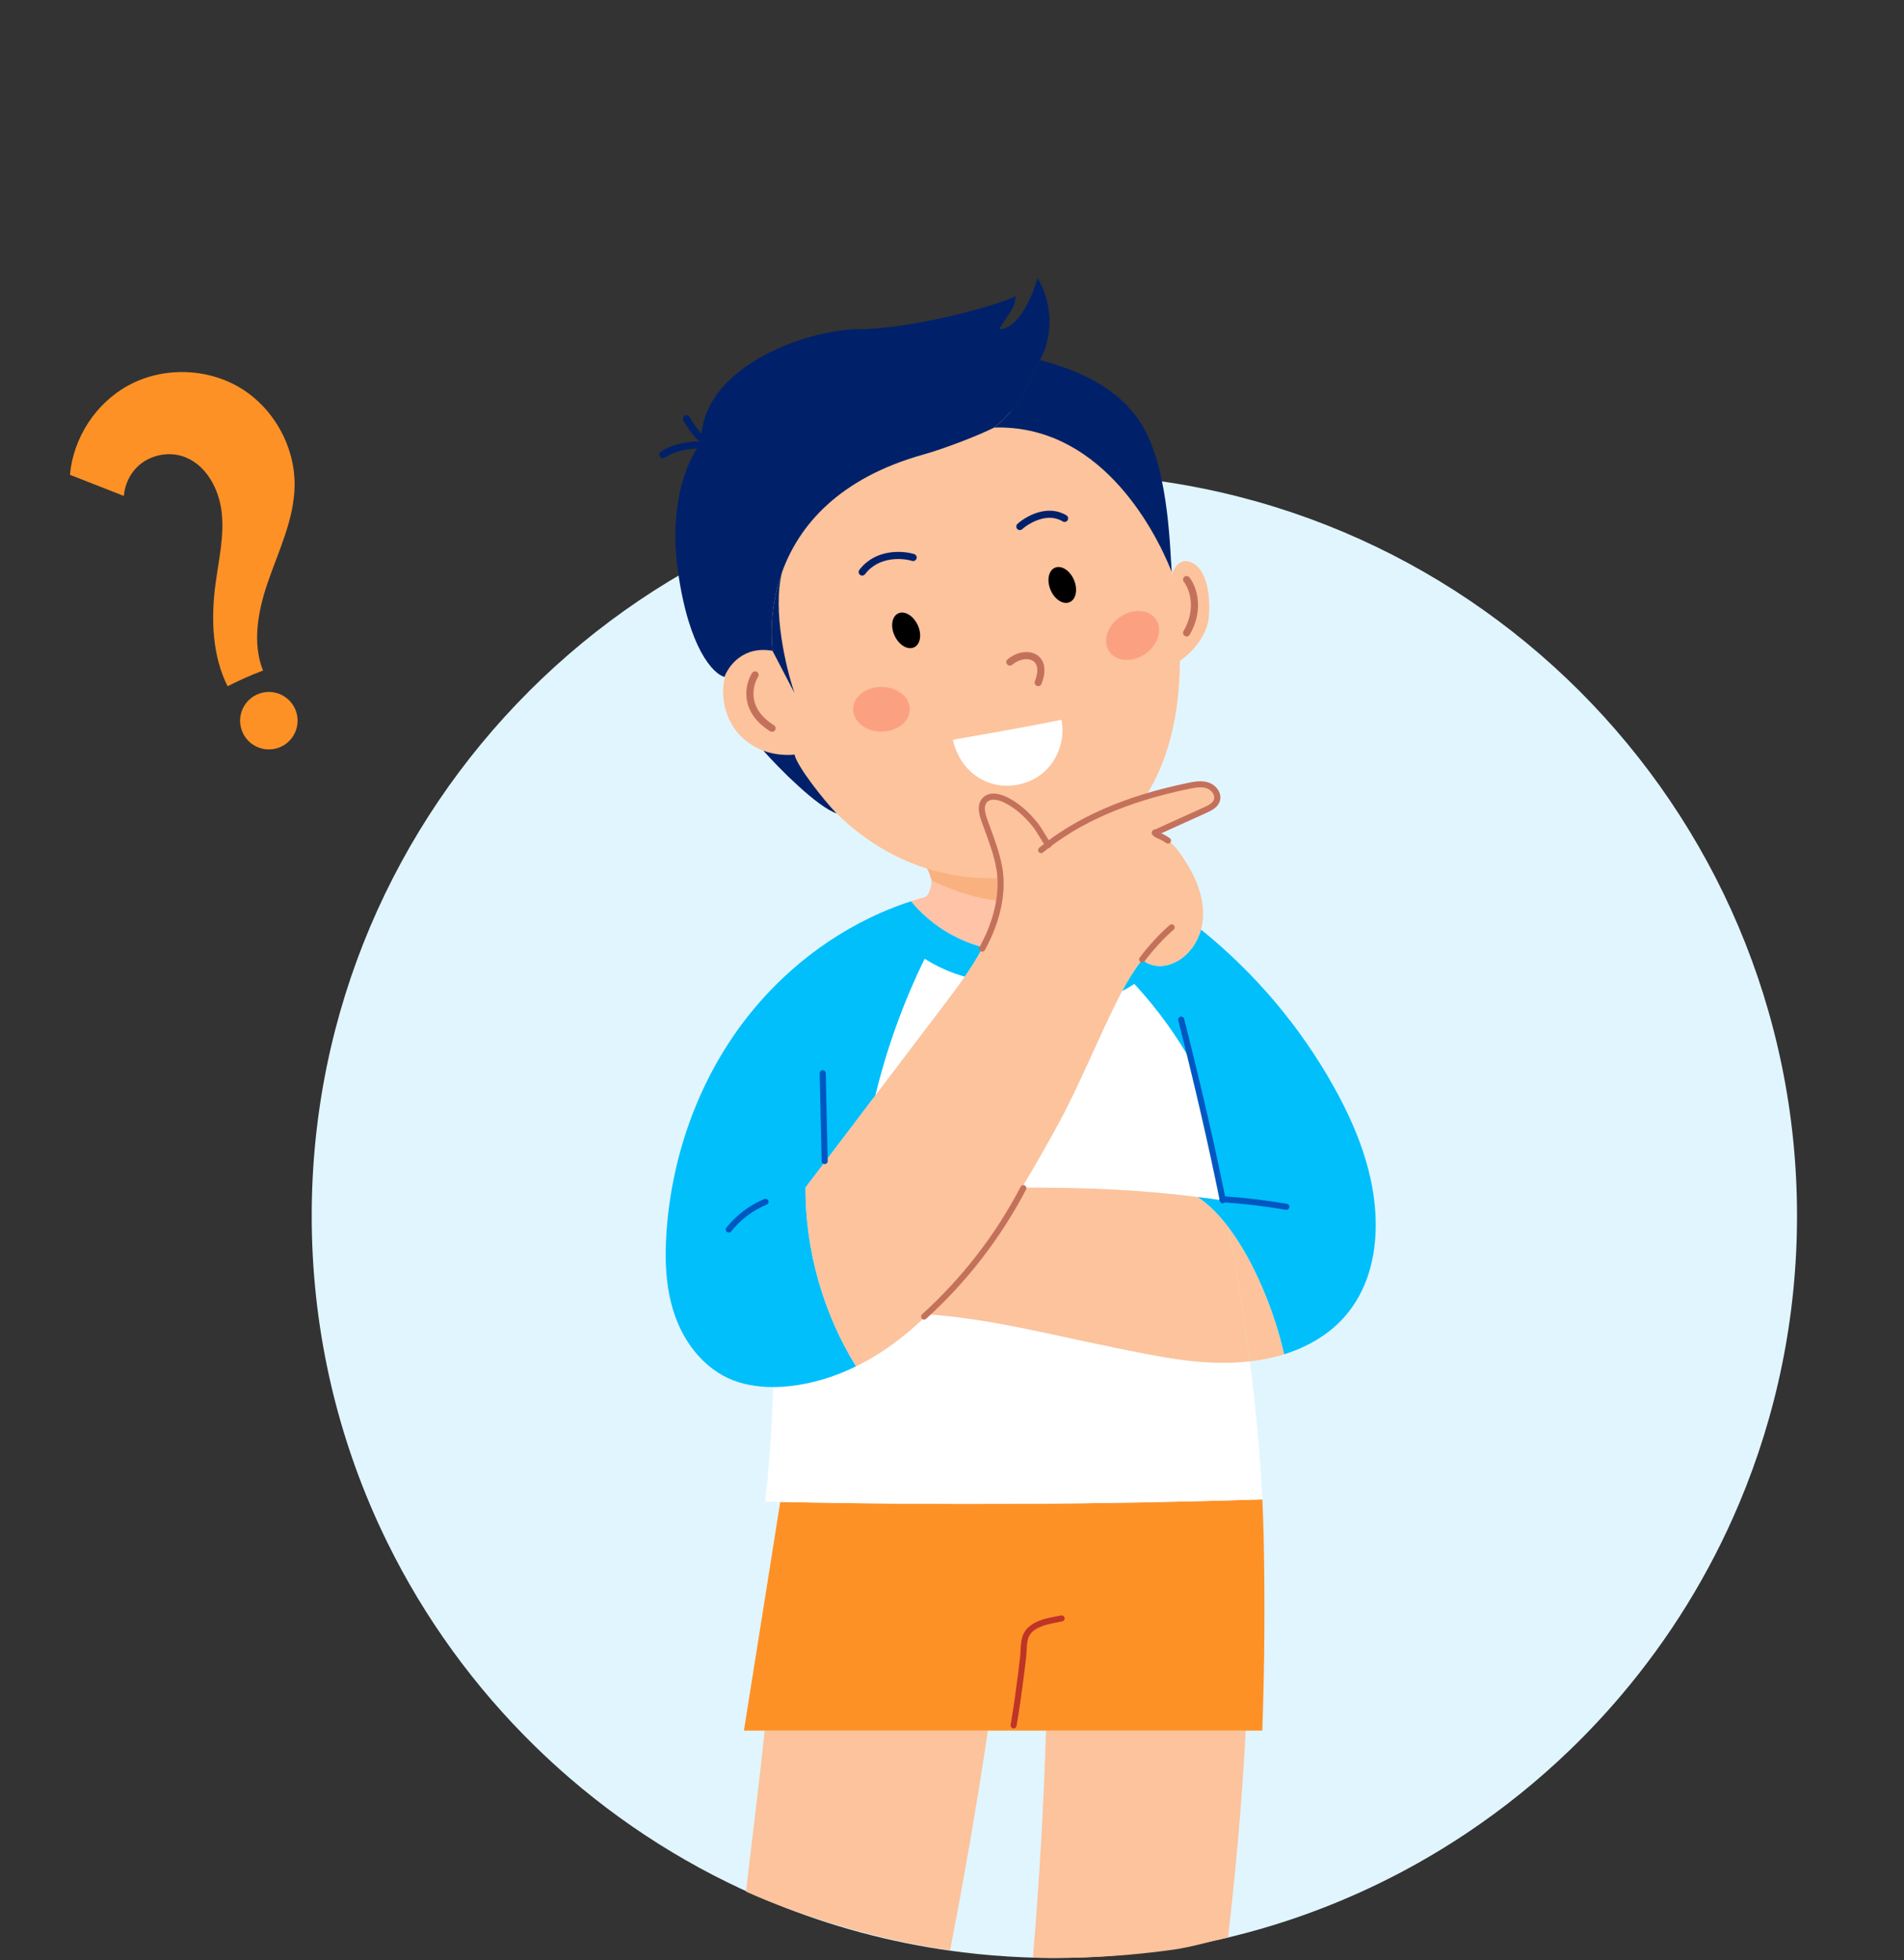<?xml version="1.0" encoding="UTF-8"?> <svg xmlns="http://www.w3.org/2000/svg" width="304" height="313" viewBox="0 0 304 313" fill="none"><rect x="0" y="0" width="304" height="313" fill="#333333" stroke="none"/> <path d="M286.919 194.157C286.919 210.421 283.639 225.924 277.707 240.033C272.981 251.277 266.567 261.639 258.784 270.799C256.226 273.813 253.52 276.696 250.677 279.44C245.605 284.331 240.098 288.777 234.221 292.709C234.19 292.731 234.159 292.751 234.128 292.773C231.541 294.499 228.879 296.13 226.153 297.654C218.41 301.983 210.131 305.47 201.442 307.989C201.367 308.013 201.292 308.035 201.215 308.055C198.405 308.864 195.554 309.572 192.662 310.171C190.148 310.696 187.605 311.141 185.034 311.503C184.886 311.525 184.738 311.544 184.591 311.564C180.857 312.076 177.068 312.415 173.231 312.569C171.61 312.636 169.98 312.669 168.344 312.669C167.342 312.669 166.343 312.655 165.349 312.631C164.716 312.616 164.085 312.596 163.456 312.569C160.192 312.437 156.962 312.173 153.773 311.78C143.862 310.568 134.33 308.132 125.332 304.63C119.053 302.185 113.035 299.221 107.327 295.791C101.525 292.306 96.046 288.338 90.948 283.941C89.044 282.301 87.194 280.602 85.401 278.845C75.812 269.468 67.811 258.473 61.837 246.306C61.797 246.227 61.759 246.15 61.724 246.07C61.23 245.065 60.751 244.051 60.288 243.031C53.531 228.128 49.769 211.581 49.769 194.157C49.769 128.702 102.857 75.642 168.344 75.642C233.83 75.642 286.919 128.702 286.919 194.157Z" fill="#E1F5FE"></path> <g clip-path="url(#clip0_134_1810)"> <path d="M160.144 139.343C160.154 140.879 159.942 142.426 159.559 143.927C155.799 143.521 152.115 142.416 148.756 140.68C148.595 140.121 148.436 139.557 148.182 139.028C148.104 138.864 148.02 138.701 147.93 138.544C148.542 138.623 149.157 138.698 149.772 138.769C153.214 139.164 156.681 139.355 160.144 139.343Z" fill="#F9B180"></path> <path d="M185.831 85.334C192.987 115.749 184.648 134.004 166.439 139.068C148.229 144.133 129.038 132.311 123.574 112.663C118.109 93.015 128.441 72.982 146.651 67.918C164.86 62.854 180.366 65.686 185.831 85.334Z" fill="#FCC39C"></path> <path d="M169.47 114.936C170.107 118.026 168.924 121.423 166.505 123.449C164.086 125.476 160.531 126.043 157.599 124.876C155.88 124.192 154.417 122.925 153.432 121.365C152.974 120.64 152.259 118.998 152.142 118.133C152.142 118.133 164.457 116.01 169.47 114.936Z" fill="white"></path> <path d="M161.238 105.723C163.64 103.712 167.48 104.587 165.76 109.005" stroke="#C4715B" stroke-width="1.139" stroke-linecap="round"></path> <ellipse cx="144.68" cy="100.666" rx="2.032" ry="2.99" transform="rotate(-25.085 144.68 100.666)" fill="black"></ellipse> <ellipse cx="169.607" cy="93.414" rx="2.032" ry="2.99" transform="rotate(-22.834 169.607 93.414)" fill="black"></ellipse> <path d="M162.833 84.083C164.082 82.961 167.259 81.131 169.974 82.783M145.792 89.028C144.075 88.502 140.046 88.229 137.662 91.346" stroke="#002169" stroke-width="1.139" stroke-linecap="round" stroke-linejoin="round"></path> <path d="M119.125 118.314C122.683 121.143 127.415 121.067 128.814 120.16C128.07 116.758 125.381 106.68 124.194 104.969C122.711 102.83 118.596 103.656 116.704 106.045C114.813 108.434 114.676 114.778 119.125 118.314Z" fill="#FCC39C"></path> <path d="M182.575 68.276C178.618 61.34 170.759 58.757 166.053 57.505C164.507 60.452 163.287 64.697 158.735 68.276C175.208 67.796 184.046 83.697 187.102 91.364C186.799 88.769 186.781 75.648 182.575 68.276Z" fill="#002169"></path> <path d="M123.341 103.93C122.995 100.464 123.22 95.955 124.87 91.364C127.528 83.967 133.888 76.358 147.518 72.559C150.879 71.623 156.381 69.474 158.735 68.276C163.287 64.697 164.507 60.452 166.053 57.505C168.681 52.498 167.475 47.428 165.663 44.409C164.908 47.124 162.63 52.556 159.552 52.556C161.226 49.712 162.134 49.193 162.134 47.247C159.552 48.804 145.265 52.556 137.22 52.556C129.175 52.556 111.658 58.406 111.917 70.863C111.914 70.603 106.266 77.328 108.265 91.364C110.002 103.561 113.864 107.628 115.681 108.104C116.289 106.36 118.674 103.083 123.341 103.93Z" fill="#002169"></path> <path d="M126.849 120.492C126.023 120.626 123.912 120.634 121.899 119.892C124.35 122.674 130.464 128.842 133.577 129.901C131.458 127.716 127.266 122.374 126.849 120.492Z" fill="#002169"></path> <path d="M123.341 103.93L126.849 110.667C125.529 106.804 123.286 97.536 124.87 91.364C123.22 95.955 122.995 100.464 123.341 103.93Z" fill="#002169"></path> <path d="M190.11 89.77C188.366 89.092 187.397 90.745 187.13 91.656C187.445 93.828 188.285 101.848 188.233 105.638C189.727 104.689 192.775 101.907 193.017 98.37C193.32 93.949 192.29 90.618 190.11 89.77Z" fill="#FCC39C"></path> <path d="M191.207 191.153C181.926 189.992 173.39 189.629 163.149 189.662C165.052 186.514 166.869 183.295 168.683 180.013C172.299 173.455 175.409 165.572 178.818 158.907C178.932 158.686 179.048 158.464 179.166 158.245C179.837 157.917 180.479 157.542 181.091 157.122C181.215 157.245 181.328 157.353 181.535 157.585C184.904 161.292 187.85 165.383 190.314 169.742C192.081 176.986 193.752 184.32 195.236 191.7C193.875 191.501 192.532 191.317 191.207 191.153Z" fill="white"></path> <path d="M157.732 276.365C155.981 288.17 153.971 299.706 151.698 311.422C140.049 309.885 127.099 305.687 119.116 302.079C120.129 293.045 121.17 285.41 122.08 276.365H157.732Z" fill="#FCC39C"></path> <path d="M198.896 276.365C198.319 287.543 197.344 298.291 196.076 309.408C193.204 310.007 190.351 310.923 187.413 311.336C187.244 311.362 187.075 311.384 186.906 311.407C182.64 311.991 178.311 312.379 173.926 312.555C172.074 312.631 170.212 312.669 168.342 312.669C167.198 312.669 166.056 312.654 164.92 312.626C165.941 300.559 166.636 288.467 167.006 276.365H198.896Z" fill="#FCC39C"></path> <path d="M157.733 276.365H122.081H122.003H118.777C120.71 264.195 122.643 252.023 124.578 239.85C150.234 240.389 175.902 240.253 201.553 239.445C201.651 241.548 201.724 243.648 201.767 245.744C201.978 255.952 201.903 266.165 201.545 276.368H198.894H167.007H161.682H157.733V276.365Z" fill="#FE9126"></path> <path d="M136.682 218.193C140.89 216.128 144.743 213.231 148.1 209.887C158.013 210.567 167.758 213.136 177.53 215.118C184.861 216.604 192.033 218.248 199.552 217.395C200.51 224.744 201.203 232.106 201.553 239.445C175.905 240.254 150.234 240.39 124.579 239.851C123.782 239.838 122.991 239.82 122.197 239.8C122.825 233.713 123.263 227.605 123.45 221.505C124.332 221.502 125.219 221.447 126.091 221.351C129.797 220.943 133.351 219.828 136.682 218.193Z" fill="white"></path> <path d="M213.007 173.639C207.627 163.977 200.362 155.374 191.751 148.445C191.02 151.087 189.06 153.439 186.419 154.114C185.018 154.472 183.314 154.197 182.389 153.182C181.18 154.787 180.104 156.489 179.169 158.245C179.839 157.917 180.482 157.542 181.094 157.122C181.218 157.245 181.331 157.353 181.538 157.585C184.907 161.292 187.853 165.383 190.317 169.742C192.084 176.986 193.754 184.32 195.239 191.7C193.875 191.498 192.532 191.314 191.209 191.151C192.948 192.304 194.578 193.954 196.07 195.916C200.402 201.598 203.585 209.881 205.026 216.269C208.637 215.143 212.029 213.231 214.557 210.418C218.326 206.214 219.733 200.739 219.649 195.127C219.539 187.559 216.694 180.26 213.007 173.639Z" fill="#00BFFB"></path> <path d="M205.024 216.274C203.776 216.664 202.506 216.956 201.231 217.165C200.667 217.259 200.107 217.332 199.551 217.395C198.618 210.214 197.434 203.046 196.065 195.921C200.4 201.6 203.582 209.887 205.024 216.274Z" fill="#FCC39C"></path> <path d="M196.067 195.918C197.433 203.043 198.62 210.211 199.552 217.392C192.035 218.246 184.861 216.601 177.53 215.115C167.758 213.136 158.013 210.564 148.1 209.884C148.909 209.078 149.687 208.244 150.441 207.391C155.352 201.804 159.407 195.868 163.151 189.66C173.392 189.629 181.927 189.99 191.208 191.151C192.945 192.307 194.575 193.956 196.067 195.918Z" fill="#FCC39C"></path> <path d="M159.574 143.927C159.239 145.274 158.376 148.244 157.817 149.48C157.54 150.092 157.242 150.692 156.93 151.284C152.465 150.1 148.377 147.501 145.454 143.927C146.205 143.677 146.961 143.448 147.722 143.237C148.15 143.115 148.743 141.838 148.743 140.617C151.079 141.785 155.604 143.499 159.574 143.927Z" fill="#FFC3A8"></path> <path d="M128.612 189.644C128.585 199.661 131.42 209.67 136.681 218.193C133.35 219.828 129.799 220.946 126.092 221.351C125.22 221.447 124.333 221.502 123.451 221.505C120.937 221.512 118.429 221.102 116.166 220.037C112.071 218.107 109.153 214.178 107.694 209.894C106.24 205.61 106.102 200.983 106.434 196.475C107.316 184.517 111.482 172.747 118.722 163.186C121.37 159.688 124.427 156.5 127.808 153.701C131.692 150.493 136.006 147.803 140.615 145.77C142.197 145.073 143.813 144.458 145.456 143.927C148.379 147.501 152.469 150.1 156.931 151.283C156.07 152.908 155.087 154.465 154.039 155.986C151.783 155.354 149.621 154.389 147.645 153.127C144.251 160.073 141.61 167.395 139.788 174.911C137.087 178.474 134.38 182.043 131.679 185.607C130.656 186.952 129.633 188.3 128.612 189.644Z" fill="#00BFFB"></path> <path d="M154.036 155.983C152.913 157.6 151.718 159.179 150.529 160.746C146.948 165.468 143.367 170.188 139.786 174.911C141.606 167.392 144.246 160.073 147.643 153.127C149.619 154.386 151.781 155.351 154.036 155.983Z" fill="white"></path> <path d="M159.767 141C159.76 140.171 159.689 139.345 159.538 138.532C159.067 135.95 158.076 133.499 157.177 131.031C156.781 129.938 156.456 128.571 157.27 127.737C158.107 126.883 159.545 127.228 160.616 127.76C162.433 128.669 163.97 130.064 165.235 131.646C166.032 132.643 166.594 133.842 167.352 134.87C173.841 129.933 181.792 127.148 189.792 125.49C190.803 125.281 191.876 125.09 192.854 125.435C193.827 125.777 194.623 126.853 194.285 127.833C194.023 128.598 193.212 129.006 192.476 129.341C189.712 130.593 186.95 131.845 184.19 133.099C184.931 133.346 185.642 133.668 186.269 134.081C186.345 134.129 186.416 134.177 186.489 134.227C187.86 135.2 188.956 137.01 189.805 138.441C191.39 141.111 192.416 144.241 191.985 147.317C191.929 147.694 191.851 148.072 191.748 148.442C191.017 151.084 189.057 153.437 186.416 154.112C185.015 154.469 183.311 154.195 182.386 153.18C181.177 154.784 180.101 156.487 179.166 158.242C179.047 158.461 178.929 158.683 178.818 158.905C175.408 165.569 172.301 173.452 168.683 180.011C166.868 183.292 165.051 186.511 163.149 189.659C159.404 195.87 155.35 201.807 150.438 207.391C149.687 208.244 148.909 209.078 148.097 209.884C144.741 213.229 140.888 216.125 136.679 218.19C131.42 209.67 128.585 199.658 128.611 189.642C129.631 188.297 130.654 186.949 131.675 185.602C134.376 182.038 137.083 178.469 139.784 174.905C143.365 170.183 146.946 165.463 150.527 160.741C151.716 159.174 152.91 157.598 154.034 155.978C155.083 154.459 156.068 152.903 156.927 151.276C157.242 150.686 157.54 150.085 157.814 149.473C158.374 148.236 158.845 146.926 159.18 145.576C159.568 144.083 159.78 142.536 159.767 141Z" fill="#FCC39C"></path> <path d="M131.672 185.899C131.41 185.899 131.194 185.69 131.189 185.426L130.876 171.395C130.871 171.128 131.083 170.906 131.35 170.901C131.352 170.901 131.357 170.901 131.36 170.901C131.622 170.901 131.839 171.11 131.844 171.375L132.156 185.406C132.161 185.673 131.95 185.894 131.682 185.899C131.68 185.899 131.675 185.899 131.672 185.899Z" fill="#0057C2"></path> <path d="M182.358 153.701C182.257 153.701 182.156 153.671 182.068 153.606C181.854 153.444 181.811 153.142 181.97 152.928C183.426 150.984 185.036 149.236 186.755 147.727C186.957 147.551 187.262 147.571 187.438 147.772C187.614 147.974 187.594 148.279 187.393 148.455C185.724 149.918 184.16 151.621 182.743 153.51C182.65 153.633 182.504 153.701 182.358 153.701Z" fill="#C4715B"></path> <path d="M156.816 151.979C156.738 151.979 156.66 151.961 156.586 151.921C156.352 151.795 156.264 151.5 156.39 151.266C156.75 150.599 157.08 149.929 157.375 149.279C159.046 145.594 159.643 141.806 159.061 138.617C158.67 136.472 157.892 134.364 157.138 132.329C157 131.951 156.859 131.575 156.723 131.198C156.314 130.072 155.888 128.455 156.922 127.4C157.766 126.536 159.192 126.511 160.833 127.329C162.566 128.193 164.174 129.543 165.61 131.344C166.067 131.913 166.447 132.543 166.815 133.15C167.135 133.678 167.437 134.18 167.788 134.646C167.949 134.86 167.904 135.162 167.689 135.323C167.475 135.484 167.173 135.439 167.012 135.225C166.634 134.721 166.303 134.177 165.986 133.651C165.618 133.044 165.27 132.47 164.854 131.948C163.504 130.261 162.007 128.996 160.399 128.195C159.941 127.966 158.388 127.284 157.612 128.077C157.116 128.583 157.123 129.47 157.632 130.87C157.768 131.246 157.907 131.621 158.046 131.996C158.814 134.071 159.605 136.22 160.014 138.449C160.631 141.829 160.006 145.818 158.257 149.682C157.952 150.354 157.612 151.042 157.242 151.729C157.156 151.888 156.987 151.979 156.816 151.979Z" fill="#C4715B"></path> <path d="M166.228 136.24C166.09 136.24 165.951 136.179 165.855 136.063C165.687 135.857 165.717 135.552 165.921 135.383C171.876 130.49 179.652 127.1 189.697 125.019C190.833 124.783 191.945 124.604 193.015 124.982C194.207 125.402 195.188 126.712 194.744 127.991C194.422 128.928 193.507 129.409 192.675 129.785L185.423 133.071C185.486 133.099 185.546 133.124 185.604 133.154C186.023 133.359 186.416 133.59 186.766 133.84C186.985 133.993 187.036 134.295 186.882 134.515C186.728 134.734 186.426 134.784 186.207 134.63C185.897 134.411 185.551 134.207 185.178 134.026C185.1 133.988 185.017 133.953 184.932 133.918C184.619 133.789 184.231 133.628 183.974 133.28C183.845 133.104 183.848 132.862 183.984 132.691C184.16 132.469 184.397 132.434 184.508 132.419C184.521 132.417 184.536 132.417 184.548 132.412C184.622 132.391 184.712 132.344 184.811 132.293C184.874 132.263 184.934 132.23 184.994 132.202L192.27 128.906C192.947 128.598 193.628 128.251 193.824 127.677C194.069 126.971 193.424 126.153 192.688 125.893C191.851 125.599 190.886 125.76 189.886 125.966C180 128.014 172.359 131.339 166.528 136.131C166.445 136.202 166.337 136.24 166.228 136.24Z" fill="#C4715B"></path> <path d="M116.356 196.83C116.25 196.83 116.144 196.795 116.054 196.724C115.844 196.558 115.812 196.253 115.978 196.044C117.578 194.042 119.677 192.46 122.044 191.473C122.29 191.37 122.573 191.486 122.676 191.732C122.779 191.979 122.663 192.261 122.416 192.365C120.199 193.289 118.233 194.77 116.734 196.649C116.641 196.767 116.5 196.83 116.356 196.83Z" fill="#0057C2"></path> <path d="M161.838 276.018C161.81 276.018 161.785 276.015 161.757 276.01C161.493 275.965 161.316 275.716 161.362 275.454C161.818 272.761 162.118 270.613 162.48 267.812C162.617 266.775 162.745 265.709 162.869 264.646C162.906 264.324 162.924 263.974 162.942 263.601C162.979 262.851 163.017 262.075 163.226 261.39C163.912 259.141 166.701 258.529 167.619 258.33C168.173 258.209 168.76 258.093 169.41 257.975C169.675 257.924 169.924 258.103 169.972 258.365C170.02 258.627 169.846 258.879 169.582 258.927C168.942 259.042 168.367 259.156 167.825 259.274C165.673 259.745 164.507 260.508 164.151 261.672C163.977 262.244 163.942 262.959 163.907 263.649C163.889 264.019 163.869 264.402 163.829 264.755C163.705 265.823 163.574 266.893 163.438 267.933C163.073 270.746 162.77 272.905 162.312 275.612C162.274 275.852 162.07 276.018 161.838 276.018Z" fill="#BF3426"></path> <path d="M147.543 210.733C147.412 210.733 147.281 210.68 147.186 210.574C147.007 210.378 147.022 210.07 147.218 209.891C153.644 204.056 158.941 197.2 162.968 189.513C163.091 189.277 163.384 189.186 163.621 189.309C163.858 189.433 163.948 189.725 163.825 189.962C159.745 197.749 154.377 204.696 147.868 210.607C147.775 210.692 147.659 210.733 147.543 210.733Z" fill="#C4715B"></path> <path d="M205.383 193.203C205.356 193.203 205.328 193.201 205.3 193.196C201.951 192.616 198.531 192.211 195.14 191.992C194.873 191.974 194.671 191.745 194.689 191.478C194.706 191.211 194.941 191.01 195.203 191.027C198.63 191.246 202.082 191.657 205.466 192.244C205.728 192.289 205.905 192.538 205.859 192.803C205.817 193.037 205.613 193.203 205.383 193.203Z" fill="#0057C2"></path> <path d="M195.234 192.163C195.007 192.163 194.806 192.004 194.76 191.775C192.996 183.026 190.824 173.596 188.125 162.942C188.06 162.683 188.216 162.421 188.476 162.355C188.733 162.29 188.997 162.446 189.063 162.705C191.767 173.374 193.939 182.822 195.708 191.584C195.761 191.846 195.592 192.1 195.33 192.153C195.297 192.161 195.267 192.163 195.234 192.163Z" fill="#0057C2"></path> <path d="M105.835 72.596C108.652 70.74 112.503 70.961 114.076 71.303C112.283 71.022 110.347 68.231 109.603 66.87" stroke="#002169" stroke-width="1.139" stroke-linecap="round"></path> <path d="M154.195 60.942C153.932 62.413 152.681 66.051 149.779 68.826" stroke="#002169" stroke-width="1.139" stroke-linecap="round"></path> <path d="M120.561 107.778C119.529 109.412 118.625 113.403 123.27 116.293M189.46 92.553C190.406 93.757 191.731 97.146 189.46 101.068" stroke="#C4715B" stroke-width="1.139" stroke-linecap="round" stroke-linejoin="round"></path> <ellipse cx="140.735" cy="113.262" rx="4.524" ry="3.566" fill="#FBA181"></ellipse> <ellipse cx="180.836" cy="101.478" rx="4.524" ry="3.566" transform="rotate(-35.174 180.836 101.478)" fill="#FBA181"></ellipse> </g> <path d="M47.254 113.559C46.41 111.17 43.788 109.918 41.398 110.763C39.008 111.608 37.754 114.23 38.598 116.62C39.443 119.009 42.065 120.26 44.455 119.415C46.845 118.57 48.098 115.948 47.254 113.559Z" fill="#FE9126"></path> <path d="M38.429 61.982C43.765 65.234 47.164 71.434 47.037 77.683C46.929 83.004 44.493 87.957 42.76 92.992C41.194 97.53 40.245 102.706 41.993 107.079C40.063 107.813 38.174 108.65 36.336 109.587C33.872 104.704 33.673 98.734 34.414 93.214C34.926 89.406 35.827 85.581 35.387 81.764C34.947 77.948 32.788 74.011 29.122 72.851C26.667 72.073 23.809 72.74 21.951 74.527C20.681 75.746 19.913 77.451 19.774 79.2C16.905 78.074 14.037 76.946 11.17 75.822C11.691 69.923 15.305 64.36 20.523 61.532C26.02 58.554 33.091 58.734 38.429 61.982Z" fill="#FE9126"></path> <defs> <clipPath id="clip0_134_1810"> <rect width="270.975" height="311.963" fill="white" transform="translate(32.855 0.706)"></rect> </clipPath> </defs> </svg> 